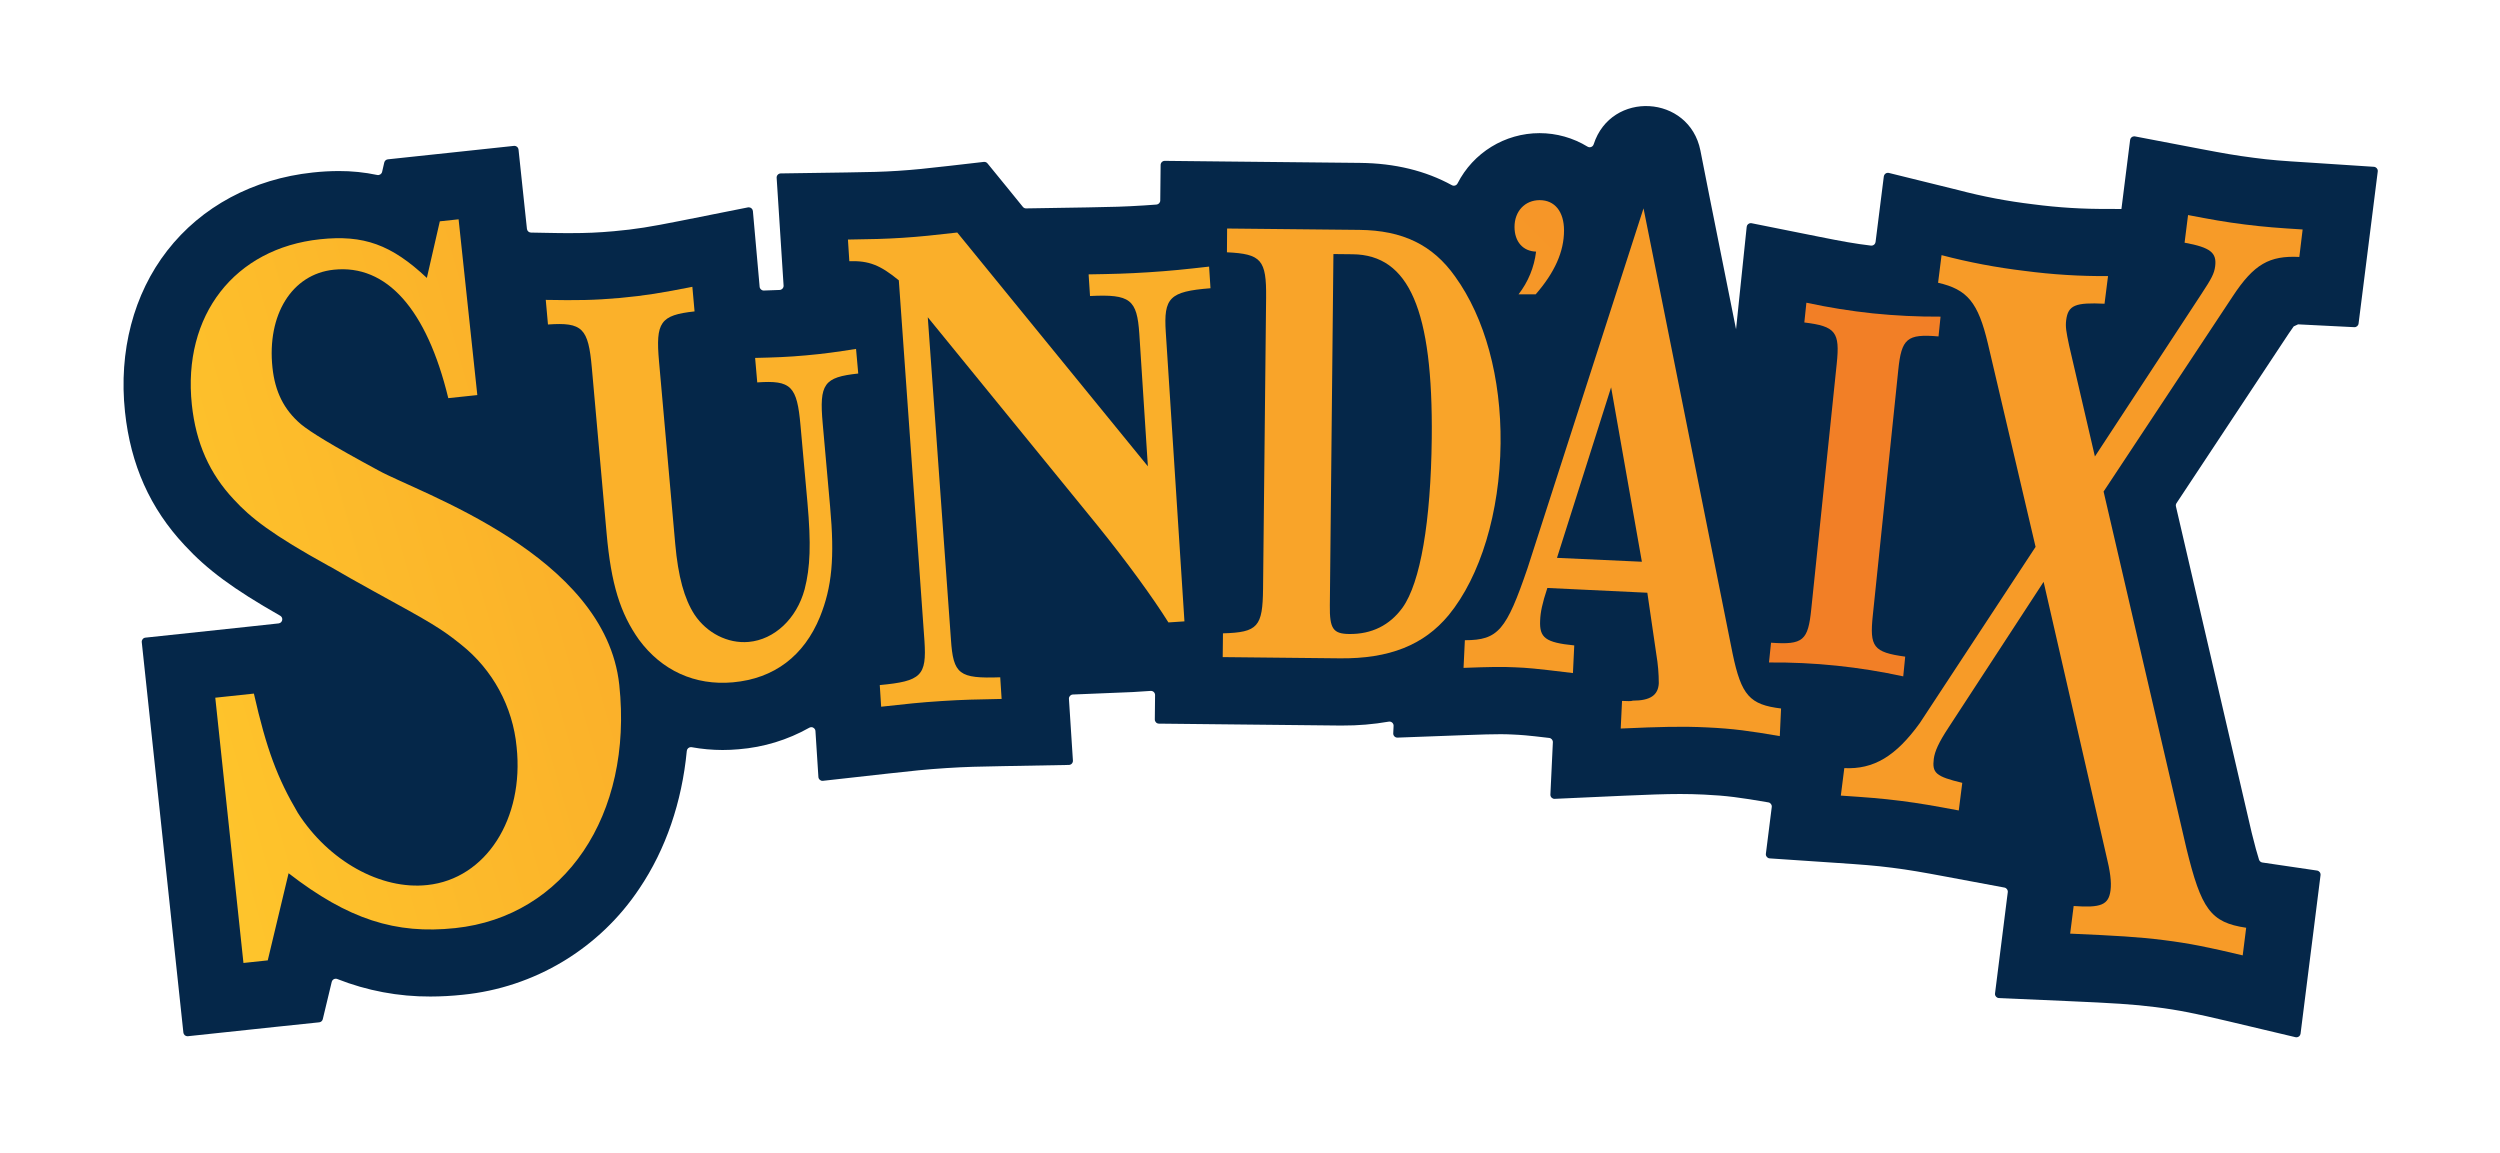 <?xml version="1.0" encoding="UTF-8" standalone="no"?>
<!DOCTYPE svg PUBLIC "-//W3C//DTD SVG 1.1//EN" "http://www.w3.org/Graphics/SVG/1.1/DTD/svg11.dtd">
<svg width="100%" height="100%" viewBox="0 0 1080 498" version="1.1" xmlns="http://www.w3.org/2000/svg" xmlns:xlink="http://www.w3.org/1999/xlink" xml:space="preserve" xmlns:serif="http://www.serif.com/" style="fill-rule:evenodd;clip-rule:evenodd;stroke-linejoin:round;stroke-miterlimit:2;">
    <g transform="matrix(1,0,0,1,0,-293)">
        <path d="M996.61,363.16C986.44,362.53 980.99,362.16 973.61,361.16C965.81,360.16 960.67,359.25 950.8,357.37L922.3,351.92C922.193,351.9 922.084,351.89 921.975,351.89C921.085,351.89 920.325,352.558 920.21,353.44L916.59,382.23L916.45,383.3L910.98,383.25C900.047,383.351 889.12,382.682 878.28,381.25C867.326,379.951 856.476,377.886 845.81,375.07L816,367.71C815.858,367.674 815.713,367.656 815.567,367.656C814.677,367.656 813.919,368.327 813.81,369.21L810.24,397.56C810.127,398.445 809.366,399.115 808.474,399.115C808.396,399.115 808.318,399.11 808.24,399.1C801.37,398.28 795.81,397.27 786.02,395.31L756.68,389.43C756.565,389.407 756.448,389.395 756.331,389.395C755.426,389.395 754.66,390.089 754.57,390.99L751.47,420.75L750.59,429.3L749.97,435.24L738.38,377.32L734.57,358C729.75,333.88 696,331.95 688.46,355.36C688.232,356.107 687.538,356.621 686.757,356.621C686.43,356.621 686.109,356.53 685.83,356.36C679.586,352.54 672.407,350.518 665.087,350.518C650.139,350.518 636.405,358.95 629.64,372.28C629.335,372.863 628.729,373.23 628.072,373.23C627.766,373.23 627.466,373.15 627.2,373C615.84,366.76 602.6,363.53 587.57,363.37L530.41,362.78L503.19,362.49C503.183,362.49 503.177,362.49 503.17,362.49C502.201,362.49 501.401,363.281 501.39,364.25L501.23,379.62C501.223,380.533 500.51,381.298 499.6,381.37C497.94,381.5 496.22,381.62 494.34,381.74C485.78,382.29 480.34,382.42 469.81,382.6L443.28,383.03C442.736,383.041 442.217,382.797 441.88,382.37L436,375.12L426.59,363.58C426.208,363.111 425.611,362.869 425.01,362.94L410.22,364.64C400.13,365.79 394.98,366.34 387.94,366.8C381.17,367.24 376.01,367.35 365.86,367.5L337.25,367.92C336.288,367.94 335.507,368.737 335.507,369.7C335.507,369.736 335.508,369.773 335.51,369.81L337.35,398.36L337.95,407.71L338.51,416.37C338.513,416.411 338.514,416.451 338.514,416.492C338.514,417.431 337.768,418.215 336.83,418.26C334.72,418.36 332.54,418.44 329.99,418.51C329.056,418.54 328.249,417.83 328.16,416.9L327.94,414.37L325.25,384.18C325.164,383.265 324.387,382.558 323.468,382.558C323.354,382.558 323.241,382.569 323.13,382.59L293.4,388.51C280.87,391 274.72,392.03 265.14,392.89C258.39,393.49 253.32,393.71 246.46,393.71C243.71,393.71 240.58,393.71 236.29,393.6L229.37,393.47C228.482,393.455 227.735,392.773 227.64,391.89L226.87,384.67L224,357.6C223.908,356.701 223.142,356.01 222.239,356.01C222.176,356.01 222.113,356.013 222.05,356.02L195,358.91L186.89,359.77L167.57,361.83C166.808,361.9 166.173,362.455 166,363.2L165.07,367.26C164.848,368.198 163.902,368.795 162.96,368.59C157.492,367.438 151.918,366.868 146.33,366.89C142.588,366.901 138.849,367.111 135.13,367.52C109.36,370.26 87.03,382.25 72.25,401.27C57.69,420 51.21,444.75 54,470.94C56.43,493.8 64.85,512.64 79.74,528.53C89.39,539 100.66,547.4 121.06,559C121.611,559.317 121.951,559.907 121.951,560.542C121.951,561.44 121.272,562.205 120.38,562.31L106.6,563.8L89.89,565.58L62.82,568.46C61.853,568.564 61.142,569.443 61.24,570.41L64.13,597.49L76.33,712L79.22,739.07C79.314,739.967 80.079,740.656 80.98,740.656C81.061,740.656 81.141,740.651 81.22,740.64L108.29,737.76L118.79,736.64L137.9,734.64C138.647,734.566 139.269,734.021 139.44,733.29L143.31,717.16C143.5,716.367 144.215,715.803 145.031,715.803C145.257,715.803 145.481,715.846 145.69,715.93C158.509,720.993 172.178,723.562 185.96,723.5C190.6,723.489 195.236,723.235 199.85,722.74C230.881,719.671 258.941,702.804 276.21,676.84C287.62,659.94 294.59,639.48 296.7,617.37C296.787,616.461 297.559,615.76 298.472,615.76C298.582,615.76 298.692,615.77 298.8,615.79C303.202,616.587 307.666,616.992 312.14,617C314.46,617 316.83,616.89 319.14,616.68C329.858,615.826 340.263,612.649 349.63,607.37C349.896,607.219 350.198,607.139 350.504,607.139C351.43,607.139 352.208,607.866 352.27,608.79L353.55,628.66C353.605,629.59 354.385,630.325 355.317,630.325C355.395,630.325 355.473,630.32 355.55,630.31L383.89,627.15C394.12,626.01 399.89,625.39 408.67,624.82C417.19,624.27 422.95,624.15 433.24,623.97L461.76,623.45C462.721,623.436 463.503,622.641 463.503,621.68C463.503,621.643 463.502,621.607 463.5,621.57L461.78,594.91C461.778,594.873 461.777,594.836 461.777,594.799C461.777,593.853 462.535,593.066 463.48,593.03L489.37,591.97L497.1,591.47C497.137,591.468 497.173,591.467 497.21,591.467C498.187,591.467 498.99,592.27 498.99,593.247C498.99,593.251 498.99,593.256 498.99,593.26L498.88,603.82C498.88,603.827 498.88,603.833 498.88,603.84C498.88,604.804 499.667,605.599 500.63,605.61L527.86,605.9L578.47,606.43L579.93,606.43C586.633,606.46 593.326,605.898 599.93,604.75C600.036,604.731 600.144,604.721 600.251,604.721C601.228,604.721 602.031,605.524 602.031,606.501C602.031,606.524 602.031,606.547 602.03,606.57L601.88,609.79C601.878,609.82 601.878,609.851 601.878,609.881C601.878,610.852 602.677,611.651 603.648,611.651C603.668,611.651 603.689,611.651 603.71,611.65L633.33,610.55C640.52,610.28 644.58,610.18 647.8,610.18C649.72,610.18 651.39,610.18 653.21,610.3C657.37,610.5 658.97,610.57 669.27,611.79C670.19,611.903 670.878,612.714 670.84,613.64L669.77,636.24C669.768,636.271 669.768,636.301 669.768,636.332C669.768,637.303 670.567,638.102 671.538,638.102C671.565,638.102 671.593,638.101 671.62,638.1L701.45,636.75C711.63,636.3 719.25,636.01 725.82,636.01C729.3,636.01 732.56,636.09 736.09,636.26C745.88,636.72 751.63,637.51 763.94,639.63C764.884,639.788 765.537,640.683 765.4,641.63L762.86,661.82C762.85,661.897 762.845,661.976 762.845,662.054C762.845,662.982 763.574,663.76 764.5,663.82L793.29,665.76C804.6,666.52 809.95,666.92 817.36,667.86C824.77,668.8 830.28,669.77 840.86,671.75L865.92,676.43C866.85,676.606 867.488,677.492 867.36,678.43L867.04,680.93L865.54,692.86L861.85,722.16C861.84,722.237 861.835,722.314 861.835,722.392C861.835,723.334 862.588,724.12 863.53,724.16L893.03,725.46C913.2,726.35 921.53,726.85 931.16,728.07C941.47,729.36 948.74,730.91 962.16,734.07L991.67,741.07C991.802,741.101 991.938,741.116 992.074,741.116C992.967,741.116 993.728,740.445 993.84,739.56L997.63,709.46L999.14,697.53L1002.47,671.08C1002.6,670.122 1001.93,669.223 1000.97,669.08L977.33,665.6C976.664,665.501 976.108,665.031 975.9,664.39C975.13,661.97 974.09,658.3 972.74,652.78L940,511.75C939.891,511.275 939.981,510.776 940.25,510.37L988.75,437.06C989.61,435.76 990.31,434.77 990.88,434L992.77,433.12L1017.05,434.34C1017.98,434.388 1018.79,433.701 1018.9,432.78L1022.06,407.78L1023.56,395.85L1027.19,367.06C1027.2,366.986 1027.2,366.911 1027.2,366.837C1027.2,365.9 1026.46,365.116 1025.53,365.06L996.61,363.16Z" style="fill:rgb(5,39,73);fill-rule:nonzero;"/>
    </g>
    <g transform="matrix(1,0,0,1,0,-293)">
        <path d="M163.39,496.18C143.21,485.29 134,479.56 130,476.26C122.62,469.97 118.81,462.17 117.71,451.85C115.27,429 126.08,411.44 144.14,409.52C166.99,407.08 184.34,426.52 193.66,465L206.2,463.67L198.11,387.74L190,388.61L184.4,413.06C169.07,398.66 157.06,394.35 138.26,396.36C101.4,400.28 78.76,429.16 82.88,467.86C84.65,484.45 90.53,497.62 101.04,508.8C108.21,516.61 117.33,523.89 142.28,537.63L142.37,537.63C147.92,540.88 154.21,544.44 161.49,548.45C186.61,562.19 190.73,564.65 199.18,571.45C212.871,582.312 221.546,598.31 223.18,615.71C226.48,646.71 209.93,672.63 184.64,675.33C164.57,677.53 142,665 128.68,644.19C119.84,629.19 115.13,616.67 109.68,592.63L93,594.41L105.17,709L115.67,707.88L124.67,670.24C150.45,690.18 170.93,696.69 196.67,693.94C243.92,688.94 273.53,645.2 267.53,588.88C261.53,532.56 180.84,505.91 163.39,496.18Z" style="fill:url(#_Linear1);fill-rule:nonzero;"/>
    </g>
    <g transform="matrix(1,0,0,1,0,-293)">
        <path d="M326.21,447.62C335.09,447.41 340.21,447.24 348.21,446.52C356.02,445.82 361.29,445.07 369.81,443.73L370.76,454.36C355.91,455.97 353.87,458.76 355.41,476L358.61,511.91C360.61,534.03 359.42,546.59 354.22,559.5C347.33,576.33 334.49,586.17 316.58,587.77C300.19,589.23 285.88,582.68 276.05,569.37C267.92,557.94 263.99,545.26 262.05,523.37L255.66,451.76C254.15,434.81 251.66,432.13 236.72,433.18L235.77,422.55C249.27,422.79 256.63,422.71 267.77,421.72C278.61,420.72 285.87,419.53 299.1,416.9L300.05,427.53C285.2,429.14 283.19,432.22 284.7,449.17L291.7,527.97C292.96,542.04 295.59,551.65 300.02,558.5C305.3,566.43 314.36,571.12 323.44,570.31C334.53,569.31 344.15,560.31 347.59,547.6C350.05,538.11 350.41,527.94 348.82,510.13L345.82,476.8C344.31,459.8 341.82,457.18 327.13,458.2L326.21,447.62Z" style="fill:url(#_Linear2);fill-rule:nonzero;"/>
    </g>
    <g transform="matrix(1,0,0,1,0,-293)">
        <path d="M504.76,561.89C498.03,551.15 486.76,535.64 474.28,520.21L400.8,430.05L410.8,569.2C411.8,584.37 414.32,586.2 432.1,585.59L432.7,594.94C421.84,595.14 415.81,595.27 406.78,595.85C397.46,596.45 391.46,597.1 380.66,598.3L380.06,588.95C398.06,587.28 400.33,584.85 399.37,569.95L388.29,414.11C380.29,407.52 375.35,405.55 366.91,405.85L366.31,396.49C376.57,396.34 382.31,396.22 389.82,395.74C397.65,395.23 403.34,394.61 413.54,393.45L495.88,494.45L492.19,437.27C491.19,422.36 488.35,420.01 470.89,420.88L470.28,411.53C480.85,411.36 486.88,411.22 496.2,410.62C505.83,410 511.83,409.36 522.33,408.17L522.93,417.52C505.2,418.92 502.65,421.62 503.62,436.52L511.68,561.43L504.76,561.89Z" style="fill:url(#_Linear3);fill-rule:nonzero;"/>
    </g>
    <g transform="matrix(1,0,0,1,0,-293)">
        <path d="M530.11,391.72L587.27,392.31C605.9,392.51 618.93,398.76 628.61,412.46C641.52,430.36 648.55,456.25 648.25,484.57C647.94,514.27 639.59,541.95 625.82,558.74C615.11,571.67 600.19,577.62 578.82,577.4L528.21,576.87L528.32,566.6C543.43,566.2 545.47,563.72 545.64,547.34L546.96,421.6C547.13,405.22 544.89,402.7 530.04,401.99L530.11,391.72ZM574.49,554.59C574.38,564.59 575.87,566.82 582.92,566.89C592.49,566.99 600.34,563.19 605.92,555.47C613.59,544.73 618.14,518.4 618.52,482.31C619.1,427.07 608.77,403.09 584.35,402.84L576.04,402.75L574.49,554.59Z" style="fill:url(#_Linear4);fill-rule:nonzero;"/>
    </g>
    <g transform="matrix(1,0,0,1,0,-293)">
        <path d="M656,420.16C660.164,414.814 662.785,408.429 663.58,401.7C657.89,401.53 654.27,397.39 654.27,391.01C654.27,384.28 658.75,379.46 665.14,379.46C671.69,379.46 675.66,384.46 675.66,392.56C675.66,401.7 671.66,410.67 663.41,420.16L656,420.16Z" style="fill:url(#_Linear5);fill-rule:nonzero;"/>
    </g>
    <g transform="matrix(1,0,0,1,0,-293)">
        <path d="M668.46,547C666.24,553.68 665.46,557.54 665.34,561.08C664.99,568.51 667.61,570.58 680.08,571.82L679.51,583.76C661.92,581.63 660.29,581.55 654.58,581.28C648.87,581.01 643.7,581.09 632.25,581.52L632.82,569.57C647.24,569.57 650.72,565.25 659.88,538.5L710,383L748.5,575.43C752.27,593.43 755.89,597.43 769.42,599.07L768.87,611C755.87,608.77 748.87,607.78 737.47,607.24C726.6,606.72 717.61,606.95 700.15,607.73L700.72,595.79C702.89,595.89 704.79,595.98 705.35,595.68C712.97,595.68 716.35,593.3 716.6,588.13C716.592,583.991 716.24,579.861 715.55,575.78L711.65,549.06L668.46,547ZM709.29,535.67L696,460.33L672.62,534L709.29,535.67Z" style="fill:url(#_Linear6);fill-rule:nonzero;"/>
    </g>
    <g transform="matrix(1,0,0,1,0,-293)">
        <path d="M822.2,585.19C803.15,581.036 783.696,579.024 764.2,579.19L765.09,570.65C778.99,571.65 781.09,569.74 782.47,556.11L793.47,450.11C794.89,436.48 793.05,433.96 779.47,432.31L780.36,423.77C789.837,425.818 799.418,427.357 809.06,428.38C818.781,429.373 828.548,429.844 838.32,429.79L837.44,438.34C823.79,437.15 821.44,439.24 820.05,452.87L809.05,558.87C807.63,572.49 809.27,574.76 823.05,576.67L822.2,585.19Z" style="fill:url(#_Linear7);fill-rule:nonzero;"/>
    </g>
    <g transform="matrix(1,0,0,1,0,-293)">
        <path d="M796.74,624.83C809.38,625.44 818.97,619.76 829.37,605.34L879.37,529.25L858.78,441.46C854.53,423.56 849.9,418.06 837.25,415.15L838.75,403.22C850.518,406.312 862.487,408.584 874.57,410.02C886.537,411.604 898.599,412.356 910.67,412.27L909.16,424.21C896.52,423.6 893.41,424.85 892.59,431.3C892.23,434.2 892.59,436.21 893.87,442.3L905,490.2L951,420.02C955.38,413.36 956.54,411.22 956.95,408.02C957.68,402.21 955.01,399.91 943.74,397.84L945.24,385.9C955.35,387.83 961.13,388.9 969.87,389.99C978.31,391.05 984.47,391.5 994.74,392.13L993.31,404C980.38,403.36 973.7,407.1 964.55,421L908.75,505.35L944.51,659.4C950.95,685.77 954.96,691.52 970.35,693.79L968.85,705.72C954.2,702.24 946.13,700.56 934.78,699.13C923.71,697.74 914.32,697.21 894.31,696.33L895.82,684.4C907.54,685.22 910.95,684.01 911.76,677.56C912.21,674.01 911.61,669.35 909.84,662.24L882.84,544.36L841.84,607.19C837.46,613.84 835.84,617.56 835.4,620.79C834.63,626.92 836.21,628.43 847.7,631.19L846.19,643.12C835.5,641.12 829.43,640.03 820.98,638.96C812.53,637.89 806.39,637.45 795.24,636.7L796.74,624.83Z" style="fill:url(#_Linear8);fill-rule:nonzero;"/>
    </g>
    <defs>
        <linearGradient id="_Linear1" x1="0" y1="0" x2="1" y2="0" gradientUnits="userSpaceOnUse" gradientTransform="matrix(924.39,-269.48,269.48,924.39,30.26,585.18)"><stop offset="0" style="stop-color:rgb(255,201,44);stop-opacity:1"/><stop offset="1" style="stop-color:rgb(237,97,35);stop-opacity:1"/></linearGradient>
        <linearGradient id="_Linear2" x1="0" y1="0" x2="1" y2="0" gradientUnits="userSpaceOnUse" gradientTransform="matrix(124785,-46101.8,46101.8,124785,4037.09,99295.7)"><stop offset="0" style="stop-color:rgb(255,201,44);stop-opacity:1"/><stop offset="1" style="stop-color:rgb(237,97,35);stop-opacity:1"/></linearGradient>
        <linearGradient id="_Linear3" x1="0" y1="0" x2="1" y2="0" gradientUnits="userSpaceOnUse" gradientTransform="matrix(144780,-55203,55203,144780,5869.94,123701)"><stop offset="0" style="stop-color:rgb(255,201,44);stop-opacity:1"/><stop offset="1" style="stop-color:rgb(237,97,35);stop-opacity:1"/></linearGradient>
        <linearGradient id="_Linear4" x1="0" y1="0" x2="1" y2="0" gradientUnits="userSpaceOnUse" gradientTransform="matrix(110974,-50040.5,50040.5,110974,5906.42,118315)"><stop offset="0" style="stop-color:rgb(255,201,44);stop-opacity:1"/><stop offset="1" style="stop-color:rgb(237,97,35);stop-opacity:1"/></linearGradient>
        <linearGradient id="_Linear5" x1="0" y1="0" x2="1" y2="0" gradientUnits="userSpaceOnUse" gradientTransform="matrix(19772.9,-10967.8,10967.8,19772.9,1296.83,24166.2)"><stop offset="0" style="stop-color:rgb(255,201,44);stop-opacity:1"/><stop offset="1" style="stop-color:rgb(237,97,35);stop-opacity:1"/></linearGradient>
        <linearGradient id="_Linear6" x1="0" y1="0" x2="1" y2="0" gradientUnits="userSpaceOnUse" gradientTransform="matrix(126799,-61443.7,61443.7,126799,9153.25,158724)"><stop offset="0" style="stop-color:rgb(255,201,44);stop-opacity:1"/><stop offset="1" style="stop-color:rgb(237,97,35);stop-opacity:1"/></linearGradient>
        <linearGradient id="_Linear7" x1="0" y1="0" x2="1" y2="0" gradientUnits="userSpaceOnUse" gradientTransform="matrix(68516.5,-43501.1,43501.1,68516.5,5875.52,116317)"><stop offset="0" style="stop-color:rgb(255,201,44);stop-opacity:1"/><stop offset="1" style="stop-color:rgb(237,97,35);stop-opacity:1"/></linearGradient>
        <linearGradient id="_Linear8" x1="0" y1="0" x2="1" y2="0" gradientUnits="userSpaceOnUse" gradientTransform="matrix(184416,-86185.1,86185.1,184416,18838,253562)"><stop offset="0" style="stop-color:rgb(255,201,44);stop-opacity:1"/><stop offset="1" style="stop-color:rgb(237,97,35);stop-opacity:1"/></linearGradient>
    </defs>
</svg>
